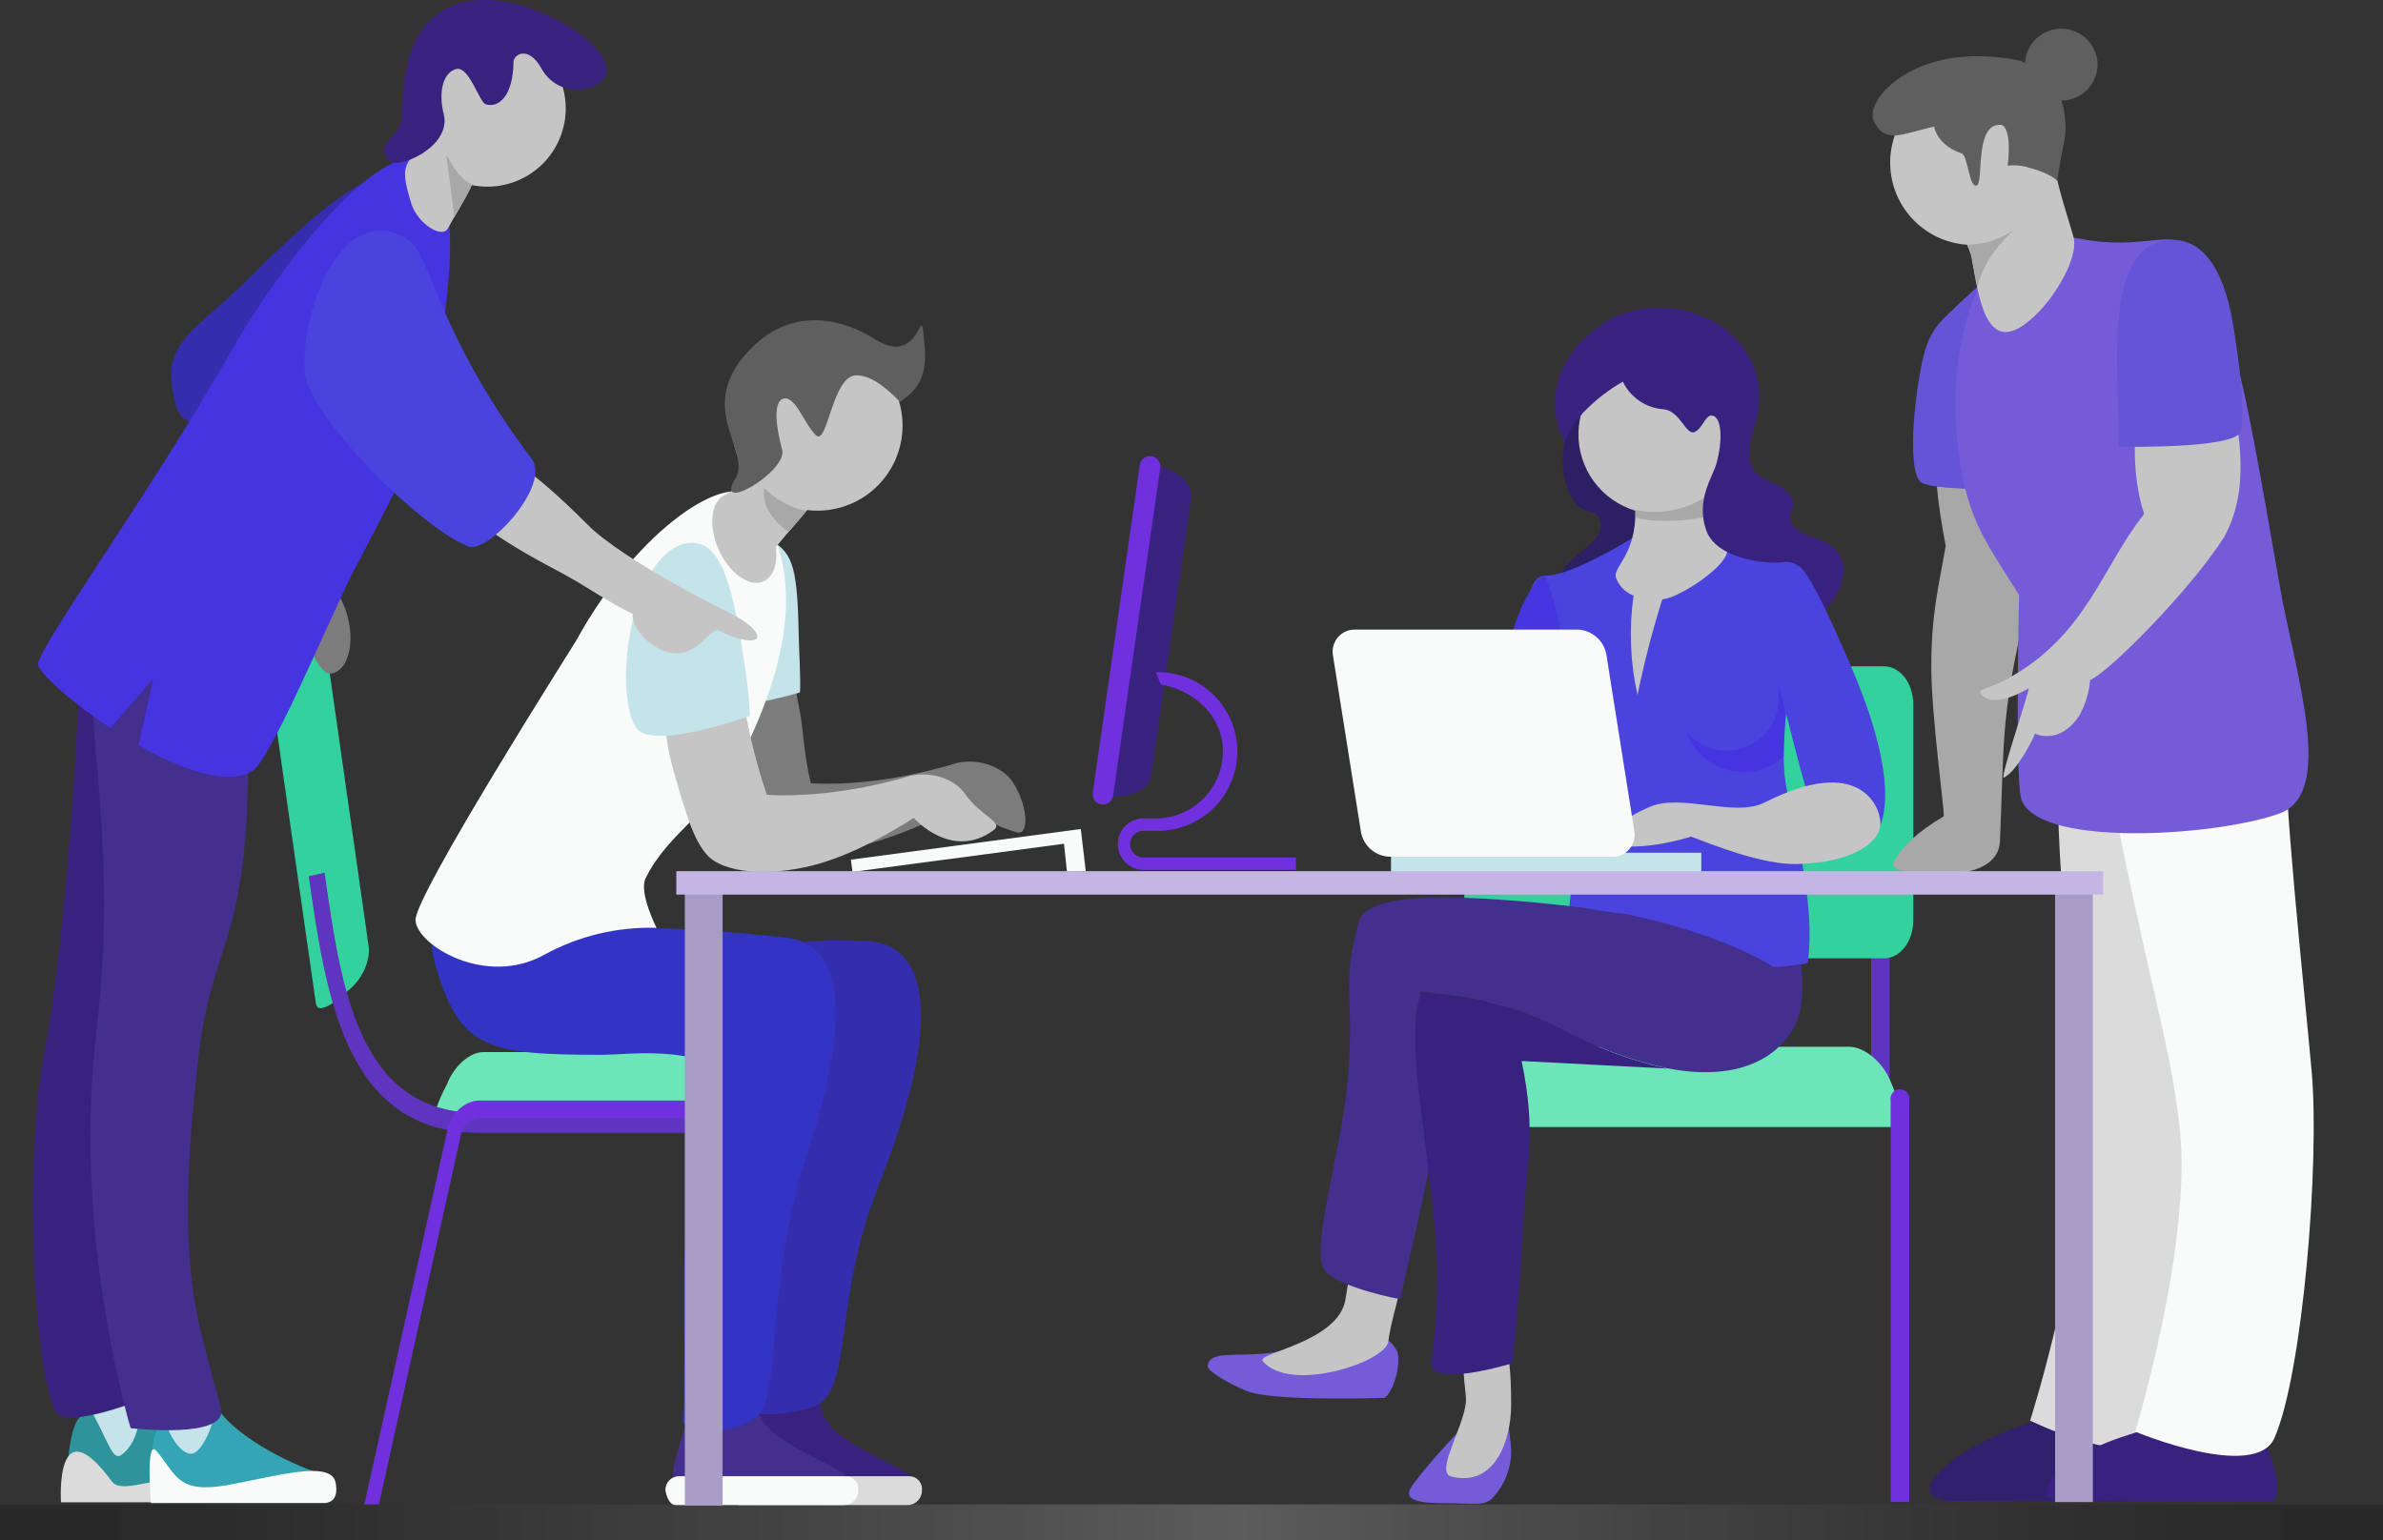 <svg width="464" height="300" viewBox="0 0 464 300" fill="none" xmlns="http://www.w3.org/2000/svg">
  <rect x="0" y="0" width="464" height="300" fill="#333333" stroke="none"/>
  <path style="mix-blend-mode:screen" opacity="0.2" d="M464 293H0V300H464V293Z" fill="url(#paint0_linear_5347_83861)"/>
  <path d="M413.975 292.449C414.167 291.895 414.276 281.413 414.276 280.823C414.276 275.292 412.396 272.786 401.975 275.208C390.481 277.883 380.047 282.967 376.312 288.317C375.963 288.798 374.167 291.786 379.517 292.317L413.975 292.449Z" fill="#2F216D"/>
  <path d="M400.64 150.365C400.64 180.039 405.134 198.991 405.713 216.931C406.52 241.521 395.291 276.678 395.291 276.678C395.291 276.678 411.869 284.835 418.279 281.088C424.689 277.341 435.652 211.317 427.11 192.606C418.568 173.895 417.219 155.979 414.809 152.232C412.399 148.485 400.64 150.365 400.64 150.365Z" fill="#DBDBDB"/>
  <path d="M293.145 179.859H289.53V213.244H293.145V179.859Z" fill="#5F34BF"/>
  <path d="M367.94 180.907H364.325V214.293H367.94V180.907Z" fill="#5F34BF"/>
  <path d="M371.747 219.509L368.132 210.63C366.578 206.762 362.976 203.859 360 203.859H297.662C294.674 203.859 291.084 206.762 289.518 210.63L285.903 219.509H371.747Z" fill="#6CE5B9"/>
  <path d="M372.541 179.244C372.541 183.329 369.999 186.642 366.854 186.642H290.806C287.673 186.642 285.119 183.329 285.119 179.244V137.172C285.119 133.088 287.673 129.774 290.806 129.774H366.854C369.999 129.774 372.541 133.088 372.541 137.172V179.244Z" fill="#33D19D"/>
  <path d="M371.748 292.534V214.353C371.802 214.085 371.796 213.809 371.73 213.544C371.664 213.28 371.54 213.033 371.367 212.822C371.194 212.61 370.977 212.44 370.73 212.324C370.483 212.207 370.214 212.146 369.941 212.146C369.668 212.146 369.399 212.207 369.152 212.324C368.905 212.44 368.688 212.61 368.515 212.822C368.342 213.033 368.218 213.28 368.152 213.544C368.086 213.809 368.08 214.085 368.134 214.353V292.534H371.748Z" fill="#7130DD"/>
  <path d="M289.157 292.534V212.136C289.22 211.864 289.221 211.581 289.16 211.308C289.098 211.036 288.976 210.781 288.803 210.562C288.629 210.343 288.408 210.166 288.156 210.045C287.905 209.923 287.629 209.86 287.35 209.86C287.07 209.86 286.794 209.923 286.543 210.045C286.291 210.166 286.07 210.343 285.897 210.562C285.723 210.781 285.601 211.036 285.539 211.308C285.478 211.581 285.479 211.864 285.542 212.136V292.534H289.157Z" fill="#7130DD"/>
  <path d="M308.94 78.991C303.494 82.786 303.024 92.666 306.53 97.678C308.579 100.618 311.024 98.786 311.639 101.714C312.711 106.786 300.94 109.196 304.41 115.148C305.723 117.365 313.06 117.485 316.952 112.1C326.579 98.774 314.386 75.16 308.94 78.991Z" fill="#2C1F63"/>
  <path d="M155.168 219.425L152.048 211.196C150.698 207.582 147.578 204.907 144.999 204.907H94.072C91.493 204.907 88.373 207.606 87.024 211.196C87.024 211.196 82.204 219.919 85.963 219.425C87.867 219.172 155.168 219.425 155.168 219.425Z" fill="#6CE5B9"/>
  <path d="M61.505 195.437C62.011 198.509 67.843 192.871 67.843 192.871C70.493 190.811 72.168 187.052 71.782 184.329L63.65 127.232C63.318 125.725 62.583 124.336 61.521 123.215C60.46 122.094 59.113 121.284 57.626 120.871L50.602 119.015C50.602 119.015 61.288 194.172 61.505 195.437Z" fill="#33D19D"/>
  <path d="M143.372 220.642H93.348C67.252 220.642 63.456 194.076 60.119 170.642L63.203 169.967C66.481 192.967 69.878 216.762 93.324 216.762H143.372V220.642Z" fill="#5F34BF"/>
  <path d="M73.784 292.991L89.784 220.835C89.98 220.001 90.435 219.25 91.085 218.692C91.734 218.133 92.544 217.795 93.398 217.726H139.519C140.374 217.791 141.186 218.128 141.836 218.687C142.486 219.247 142.941 219.999 143.133 220.835L159.037 292.991H161.88L145.784 219.943C145.085 216.798 142.35 214.341 139.555 214.341H93.374C90.579 214.341 87.844 216.75 87.145 219.943L70.94 292.991H73.784Z" fill="#7130DD"/>
  <path d="M197.084 152.16C195.325 149.57 190.963 147.654 186.505 148.546C186.373 148.546 172.048 153.365 157.903 152.558C156.566 147.473 156.373 141.714 155.759 138.654C153.084 125.281 155.325 126.991 150.674 127.69C146.024 128.389 135.71 131.967 140.542 148.534C142.542 155.365 144.216 161.473 147.204 164.401C151.216 168.015 160.843 166.811 168.891 164.401C175.241 162.619 181.347 160.062 187.072 156.787C190.424 159.13 194.123 160.931 198.036 162.124C200.59 162.738 199.999 156.365 197.084 152.16Z" fill="#7C7C7C"/>
  <path d="M155.76 134.859C155.941 132.377 155.567 126.847 155.495 122.81C155.23 109.172 153.941 107.509 149.615 104.895C139.977 99.076 132.748 129.461 136.88 135.762C139.531 139.81 155.76 134.859 155.76 134.859Z" fill="#C5E4EA"/>
  <path d="M147.469 272.268C145.601 279.75 141.589 288.582 144.529 289.136C147.469 289.69 177.059 292.341 178.264 290.208C180.674 285.666 160.89 282.449 159.818 273.895C158.746 265.341 147.469 272.268 147.469 272.268Z" fill="#39227F"/>
  <path d="M179.517 290.316C179.517 291.061 179.222 291.775 178.695 292.302C178.169 292.828 177.455 293.124 176.71 293.124H143.999C142.445 293.124 141.987 290.316 141.987 290.316C141.987 288.762 141.65 287.509 143.192 287.509H177.108C177.456 287.518 177.799 287.6 178.114 287.75C178.429 287.9 178.709 288.114 178.936 288.378C179.163 288.643 179.332 288.952 179.432 289.286C179.532 289.62 179.561 289.971 179.517 290.316Z" fill="#DBDBDB"/>
  <path d="M135.036 272.268C133.169 279.75 129.157 288.582 132.096 289.136C135.036 289.69 164.627 292.341 165.831 290.208C168.241 285.666 148.458 282.449 147.386 273.895C146.313 265.341 135.036 272.268 135.036 272.268Z" fill="#422F8E"/>
  <path d="M167.122 290.316C167.122 290.685 167.05 291.05 166.908 291.391C166.767 291.731 166.561 292.041 166.3 292.302C166.039 292.562 165.73 292.769 165.389 292.91C165.049 293.051 164.684 293.124 164.315 293.124H131.568C130.014 293.124 129.568 290.316 129.568 290.316C129.545 289.959 129.595 289.601 129.715 289.263C129.835 288.926 130.023 288.616 130.266 288.354C130.51 288.091 130.804 287.881 131.131 287.736C131.459 287.59 131.812 287.513 132.17 287.509H164.7C165.049 287.518 165.392 287.6 165.706 287.75C166.021 287.9 166.301 288.114 166.528 288.378C166.755 288.643 166.925 288.952 167.025 289.286C167.125 289.62 167.154 289.971 167.11 290.316H167.122Z" fill="#F9FAFA"/>
  <path d="M170.999 231.1C161.842 254.232 166.408 271.714 157.902 274.136C152.288 275.75 145.854 276.136 146.035 273.738C148.107 250.196 147.324 245.196 152.336 220.003C157.348 194.811 135.18 181.112 169.288 183.317C177.457 183.847 186.24 192.606 170.999 231.1Z" fill="#342EAF"/>
  <path d="M151.891 182.485C150.891 182.485 123.505 179.051 114.011 181.919C111.746 174.413 105.325 169.726 98.24 169.955C84.65 170.413 82.156 179.509 84.987 188.678C89.722 204.1 94.541 205.437 117.264 205.437C121.662 205.437 130.096 204.1 138.65 207.039C137.553 211.738 136.421 215.678 135.529 221.786C131.722 247.979 133.927 252.485 132.975 276.823C132.879 279.292 143.818 279.774 147.867 275.413C151.915 271.051 149.252 249.341 157.096 224.955C161.614 210.931 169.288 183.316 151.891 182.485Z" fill="#3333C4"/>
  <path d="M146.988 97.437C142.409 90.991 124.265 102.726 112.229 124.702C111.831 125.425 80.687 174.425 80.903 179.232C81.12 184.039 94.542 192.341 106.036 185.919C112.71 182.267 120.24 180.47 127.843 180.714C127.843 180.714 124.349 173.859 125.699 171.076C129.94 162.244 139.205 157.606 144.289 147.509C156.831 122.557 154.217 107.594 146.988 97.437Z" fill="#F9FAFA"/>
  <path d="M187.951 154.678C186.192 152.076 182.06 150.136 177.361 151.063C177.241 151.063 163.457 155.606 149.301 154.798C148.034 151.024 146.96 147.188 146.084 143.304C143.409 129.943 141.602 129.967 136.951 130.678C132.301 131.389 126.578 134.485 131.409 151.051C133.409 157.883 135.024 163.979 138.072 166.919C142.072 170.533 151.71 170.533 159.759 168.124C166.988 165.979 174 161.786 177.939 159.292C178.156 159.594 185.421 167.582 193.445 161.702C195.602 160.16 190.867 158.907 187.951 154.678Z" fill="#C4C5C4"/>
  <path d="M146.048 139.413C145.809 135.195 145.318 130.994 144.578 126.835C142.457 112.907 139.939 105.329 134.421 105.726C123.192 106.521 119.18 133.786 123.722 141.545C126.578 146.497 146.048 139.413 146.048 139.413Z" fill="#C5E4EA"/>
  <path d="M159.095 66.293C156.084 66.295 153.13 67.118 150.551 68.673C147.973 70.228 145.866 72.456 144.458 75.118C143.049 77.779 142.393 80.774 142.558 83.781C142.723 86.788 143.705 89.693 145.396 92.184C143.842 94.293 143.541 95.232 141.216 96.341C138.445 97.546 137.866 102.365 139.914 106.991C141.963 111.618 145.939 114.449 148.649 113.232C150.613 112.365 151.469 109.702 151.059 106.57C152.782 104.401 155.179 101.75 157.167 99.341C159.415 99.613 161.695 99.422 163.867 98.779C166.038 98.136 168.055 97.055 169.792 95.603C171.53 94.151 172.951 92.358 173.97 90.336C174.988 88.313 175.58 86.103 175.711 83.842C175.843 81.582 175.509 79.318 174.732 77.191C173.954 75.064 172.749 73.119 171.191 71.476C169.633 69.833 167.755 68.526 165.673 67.637C163.59 66.747 161.348 66.294 159.083 66.305L159.095 66.293Z" fill="#C4C5C4"/>
  <path d="M170.289 66.015C164.265 62.184 154.891 59.811 147.048 67.088C134.361 78.871 146.59 87.654 143.192 93.16C138.734 100.389 153.469 91.823 152.289 87.546C151.325 84.064 150.289 78.232 152.566 77.63C154.843 77.028 156.542 82.449 158.843 84.75C161.144 87.052 162.024 73.1 166.722 73.1C169.518 73.1 172.252 75.196 175.252 78.268C176.915 76.979 180.626 74.979 180.072 68.028C179.156 55.883 180.084 72.305 170.289 66.015Z" fill="#5F5F60"/>
  <path d="M148.807 95.027C148.807 95.027 147.603 99.389 153.542 103.618C154.747 102.268 155.952 100.871 157.024 99.509C153.894 98.883 151.028 97.32 148.807 95.027Z" fill="#A7A8A7"/>
  <path d="M165.676 167.425L166.001 169.811L207.17 164.329L207.748 169.738L211.411 169.654L210.447 161.461L165.676 167.425Z" fill="#F9FAFA"/>
  <path d="M225.362 90.69L216.109 155.184C220.326 155.329 223.76 153.678 224.121 151.172L231.929 96.847C232.29 94.28 229.447 91.738 225.362 90.69Z" fill="#39227F"/>
  <path d="M216.734 154.979C216.697 155.24 216.61 155.49 216.476 155.716C216.342 155.943 216.165 156.141 215.954 156.298C215.744 156.456 215.504 156.571 215.25 156.636C214.995 156.701 214.73 156.715 214.469 156.678C213.942 156.601 213.468 156.317 213.149 155.891C212.831 155.464 212.695 154.928 212.771 154.401L221.939 90.546C222.017 90.019 222.3 89.544 222.727 89.225C223.154 88.907 223.689 88.771 224.216 88.847C224.477 88.884 224.727 88.972 224.954 89.105C225.18 89.239 225.378 89.416 225.536 89.627C225.693 89.837 225.808 90.077 225.873 90.332C225.938 90.586 225.953 90.851 225.915 91.112L216.734 154.979Z" fill="#7130DD"/>
  <path d="M49.097 53.594C37.241 65.437 31.205 66.281 34.048 78.232C36.663 89.281 50.916 75.823 62.747 64.028C74.579 52.232 80.988 39.341 77 35.353C73.012 31.365 60.964 41.75 49.097 53.594Z" fill="#342EAF"/>
  <path d="M67.795 120.497C69 125.666 67.687 130.425 64.771 131.124C61.856 131.823 61.157 125.774 57.265 123.027C52.94 119.943 57.374 113.1 60.289 112.401C63.205 111.702 66.554 115.329 67.795 120.497Z" fill="#7C7C7C"/>
  <path d="M39.072 282.762C39.072 287.304 33.325 290.979 26.24 290.979C19.156 290.979 12.65 287.907 13.409 282.762C14.614 274.618 15.819 274.545 22.638 275.341C31.469 276.365 39.072 278.22 39.072 282.762Z" fill="#2F939B"/>
  <path d="M42.614 292.582C42.614 292.292 42.794 292.365 42.686 292.088C39.072 282.762 24.481 292.196 21.831 288.582C10.734 273.473 11.831 292.292 11.879 292.582H42.614Z" fill="#DBDBDB"/>
  <path d="M61.059 286.57C64.891 288.015 57.312 291.389 48.228 291.389C39.144 291.389 28.951 291.786 29.384 284.16C29.89 274.521 37.529 266.558 42.348 274.256C45.023 278.546 53.011 283.594 61.059 286.57Z" fill="#33A5B5"/>
  <path d="M63.446 292.726C63.446 292.63 66.145 292.726 65.338 288.714C64.434 284.22 53.29 287.642 44.217 289.244C34.519 290.955 34.386 287.232 30.446 282.558C28.338 280.064 29.386 292.63 29.398 292.726H63.446Z" fill="#F9FAFA"/>
  <path d="M26.773 270.799C27.833 275.979 26.845 280.955 23.64 283.365C21.977 284.57 21.062 280.811 18.495 276.136C14.483 268.907 18.23 266.425 20.255 266.015C22.279 265.606 25.724 265.618 26.773 270.799Z" fill="#C5E4EA"/>
  <path d="M41.481 276.545C40.878 279.088 39.071 282.762 37.469 283.1C35.156 283.582 31.324 278.28 31.324 271.051C31.324 262.618 30.83 265.714 33.192 265.714C35.553 265.714 42.011 274.268 41.481 276.545Z" fill="#C5E4EA"/>
  <path d="M15.82 122.557C15.012 150.63 12.205 186.316 8.591 205.172C4.976 224.027 6.037 263.581 10.603 274.545C12.603 279.365 31.326 271.063 31.326 271.063L27.446 126.569L15.82 122.557Z" fill="#39227F"/>
  <path d="M17.023 127.377C20.228 164.268 21.638 176.051 18.626 202.365C14.204 240.859 25.433 278.148 25.433 278.148C25.433 278.148 44.529 280.389 43.011 274.268C38.867 257.618 33.65 248.654 38.674 205.594C41.481 181.497 49.096 184.738 48.313 139.835C48.096 128.389 17.023 127.377 17.023 127.377Z" fill="#422F8E"/>
  <path d="M84.782 33.136C78.372 23.172 57.818 45.859 44.288 69.63C29.445 95.642 7.396 126.172 7.396 129.377C7.396 130.835 13.637 136.606 21.505 141.786L29.854 132.148L26.987 145.136C35.252 149.859 44.083 153.052 49.095 150.196C52.457 148.268 62.661 124.015 68.372 112.1C69.577 110.003 79.758 90.268 80.674 87.943C83.589 80.461 91.999 44.365 84.782 33.136Z" fill="#4634E1"/>
  <path d="M94.938 5.871C92.268 5.868 89.644 6.567 87.328 7.897C85.013 9.228 83.088 11.143 81.746 13.451C80.404 15.76 79.692 18.38 79.681 21.05C79.67 23.721 80.361 26.347 81.685 28.666C79.191 32.196 77.625 31.895 80.119 39.738C81.323 43.533 86.143 46.642 87.263 44.413C88.191 42.582 90.504 39.027 91.853 36.039C92.86 36.248 93.886 36.353 94.914 36.353C98.956 36.353 102.833 34.747 105.691 31.889C108.549 29.03 110.155 25.154 110.155 21.112C110.155 17.07 108.549 13.193 105.691 10.335C102.833 7.476 98.956 5.871 94.914 5.871H94.938Z" fill="#C4C5C4"/>
  <path d="M142.169 119.425C140.964 118.835 121.325 109.112 114.458 102.22C91.41 79.124 91.181 89.389 89.53 91.835C87.88 94.28 84.193 98.365 108.47 111.112C114.169 114.1 118.964 117.642 123.193 119.545C122.843 122.798 127.651 127.244 131.771 127.244C136.325 127.244 138.458 121.895 140.096 122.883L140.386 123.027C143.759 124.69 146.892 125.232 147.386 124.232C147.88 123.232 145.59 121.088 142.169 119.425Z" fill="#C4C5C4"/>
  <path d="M59.387 72.75C58.254 61.027 66.688 38.148 79.712 46.822C83.724 49.497 85.326 65.268 103.507 89.329C107.387 94.461 94.977 107.907 91.206 106.437C81.579 102.642 60.242 80.991 59.387 72.75Z" fill="#4A43DD"/>
  <path d="M252.337 169.413H222.662C221.333 169.413 220.058 168.885 219.118 167.945C218.178 167.005 217.65 165.73 217.65 164.401C217.65 163.072 218.178 161.797 219.118 160.857C220.058 159.917 221.333 159.389 222.662 159.389H225.072C228.528 159.386 231.842 158.011 234.286 155.567C236.731 153.123 238.105 149.809 238.108 146.353C238.108 139.124 232.084 134.304 226.06 133.329L225.048 130.919C227.112 130.861 229.166 131.218 231.09 131.968C233.014 132.718 234.767 133.846 236.248 135.285C237.728 136.725 238.904 138.446 239.708 140.348C240.511 142.25 240.925 144.294 240.925 146.359C240.925 148.423 240.511 150.467 239.708 152.369C238.904 154.271 237.728 155.992 236.248 157.432C234.767 158.871 233.014 159.999 231.09 160.749C229.166 161.499 227.112 161.856 225.048 161.798H222.638C221.948 161.798 221.286 162.073 220.798 162.561C220.31 163.049 220.036 163.711 220.036 164.401C220.036 165.091 220.31 165.753 220.798 166.241C221.286 166.729 221.948 167.003 222.638 167.003H252.313L252.337 169.413Z" fill="#7130DD"/>
  <path d="M269.64 272.244C271.785 270.401 272.905 264.618 271.917 262.919C269.724 259.148 263.399 257.015 254.05 261.582C245.315 265.859 235.411 261.774 235.158 266.124C235.158 267.015 239.206 269.497 242.857 270.943C248.002 273.003 269.64 272.244 269.64 272.244Z" fill="#745CD9"/>
  <path d="M290.638 291.714C293.005 289.177 294.3 285.823 294.252 282.353C293.24 268.726 288.842 272.714 286.324 275.907C281.879 281.557 280.409 282.196 275.264 288.931C273.336 291.461 274.059 292.798 281.541 292.762C286.746 292.75 289.216 293.389 290.638 291.714Z" fill="#745CD9"/>
  <path d="M268.194 244.449C265.712 245.654 264.025 239.124 262.013 252.883C260.809 261.473 244.507 263.449 245.881 265.088C251.194 271.437 269.833 265.268 270.315 261.28C271.254 253.557 277.664 239.919 268.194 244.449Z" fill="#C4C5C4"/>
  <path d="M294.241 273.606C294.241 280.401 291.144 289.702 282.59 287.57C279.108 286.69 285.928 276.642 285.422 272.003C283.277 252.726 287.397 261.317 289.831 261.317C292.265 261.317 294.241 259.497 294.241 273.606Z" fill="#C4C5C4"/>
  <path d="M349.844 109.461C337.88 108.762 323.109 101.449 323.109 101.449C323.109 101.449 307.338 112.136 300.976 112.1C293.832 112.1 299.049 137.533 309.482 151.172C307.073 161.064 305.193 180.088 305.193 180.088C319.651 195.594 351.976 187.57 351.976 187.57C353.856 173.943 347.952 157.449 347.434 150.413C346.097 132.184 353.916 109.702 349.844 109.461Z" fill="#4A43DD"/>
  <path d="M347.313 147.317C347.389 141.267 348.026 135.237 349.216 129.304C348.301 128.232 345.831 119.088 346.373 136.063C346.366 138.162 345.709 140.208 344.493 141.918C343.276 143.629 341.561 144.922 339.581 145.619C337.601 146.316 335.454 146.383 333.434 145.811C331.415 145.239 329.621 144.056 328.301 142.425C328.933 144.267 330.013 145.923 331.443 147.244C332.873 148.566 334.609 149.512 336.495 149.997C338.381 150.482 340.358 150.491 342.248 150.023C344.138 149.555 345.883 148.625 347.325 147.317H347.313Z" fill="#4634E1"/>
  <path d="M276.783 193.232C276.71 193.425 272.855 201.208 278.156 227.859V228.208C280.036 242.907 280.566 251.473 278.698 265.1C277.939 270.642 294.469 265.497 294.469 265.497C295.542 254.545 295.903 251.461 296.602 237.786C297.144 227.365 299.277 220.919 296.277 206.642L324.626 208.112C317.463 206.544 310.559 203.968 304.12 200.461C291.746 194.124 282.433 193.943 276.783 193.232Z" fill="#39227F"/>
  <path d="M350.662 187.762C348.893 188.091 347.1 188.28 345.301 188.328C345.301 188.328 336.216 182.051 316.048 177.907C313.747 177.81 308.759 176.81 306.325 176.545C287.048 174.401 266.301 173.112 264.566 179.509C261.048 192.461 263.867 192.762 262.421 210.256C261.216 224.545 254.65 244.304 258.144 247.678C261.638 251.051 272.602 253.027 272.602 253.027C274.65 243.967 276.674 235.943 278.168 227.81C276.216 212.581 274.265 200.497 276.566 193.786C276.566 193.569 276.566 193.353 276.469 193.136H276.795C282.445 193.895 291.759 194.075 304.132 200.449C310.585 203.947 317.501 206.51 324.674 208.063C343.289 211.678 349.976 201.569 350.662 196.015C351.045 193.277 351.045 190.5 350.662 187.762Z" fill="#422F8E"/>
  <path d="M303.614 132.184C302.409 140.208 299.144 141.57 296.505 141.16C293.867 140.75 292.722 133.931 293.963 125.883C295.204 117.835 300.337 110.762 300.999 112.497C303.132 118.232 304.818 124.16 303.614 132.184Z" fill="#4634E1"/>
  <path d="M333.736 95.642C336.156 93.255 337.726 90.138 338.202 86.772C338.678 83.406 338.035 79.977 336.371 77.012C334.707 74.047 332.115 71.711 328.994 70.364C325.873 69.017 322.395 68.732 319.096 69.555C315.798 70.378 312.861 72.262 310.738 74.917C308.615 77.573 307.423 80.852 307.347 84.251C307.27 87.65 308.313 90.98 310.314 93.728C312.315 96.476 315.164 98.491 318.422 99.461C318.579 107.895 314.121 110.449 314.603 112.401C314.888 113.217 315.346 113.962 315.944 114.586C316.543 115.21 317.269 115.697 318.073 116.015C317.164 122.455 317.425 129.006 318.844 135.353C320.134 129.07 321.742 122.857 323.663 116.738C324.576 116.587 325.464 116.312 326.302 115.919C331.121 113.69 336.965 109.015 336.254 106.883C334.829 103.291 333.98 99.498 333.736 95.642Z" fill="#C4C5C4"/>
  <path d="M334.288 100.22C333.984 98.711 333.799 97.18 333.734 95.642C331.449 97.467 328.765 98.728 325.902 99.322C323.038 99.917 320.075 99.828 317.252 99.063C317.637 99.208 318.023 99.341 318.457 99.461C318.457 99.931 318.457 100.365 318.457 100.798C323.384 102.1 330.336 101.208 334.288 100.22Z" fill="#A7A8A7"/>
  <path d="M331.265 166.076H270.844V170.088H331.265V166.076Z" fill="#C5E4EA"/>
  <path d="M393.42 123.16C396.022 111.112 389.287 99.799 388.781 95.642C387.42 84.449 383.685 75.69 380.444 76.088C377.203 76.485 375.215 74.015 376.577 85.208C377.191 90.317 376.312 92.955 378.854 106.329C377.516 114.076 376.046 119.473 376.046 129.847C376.046 139.606 378.769 158.762 378.456 158.991C373.107 162.196 370.709 164.606 368.818 167.678C367.48 169.859 372.974 170.22 378.456 170.22C380.721 170.22 389.155 169.955 389.42 163.798C390.215 144.823 389.673 140.545 393.42 123.16Z" fill="#A7A8A7"/>
  <path d="M387 95.292C389.482 91.774 388.651 85.799 389.109 78.895C391.012 50.389 386.808 54.112 383.531 57.208C376.302 64.015 375.097 64.136 373.374 75.509C372.302 82.738 371.844 92.786 374.205 94.04C376.567 95.293 387 95.292 387 95.292Z" fill="#6654D6"/>
  <path d="M442.795 292.317C445.012 288.317 440.108 278.991 439.94 278.413C439.133 275.75 436.084 273.136 424.157 276.545C411.06 280.292 407.855 281.365 401.976 285.642C401.494 285.991 395.289 290.979 400.181 292.317H442.795Z" fill="#39227F"/>
  <path d="M409.723 147.16C418.542 193.136 422.554 202.497 424.434 219.871C426.843 242.485 415.747 278.822 415.747 278.822C415.747 278.822 439.132 288.582 442.879 280.027C448.397 267.413 451.699 226.292 450.108 208.642C448.518 190.991 444.494 154.112 445.024 143.148C445.554 132.184 409.723 147.16 409.723 147.16Z" fill="#F9FAFA"/>
  <path d="M434.326 66.425C424.434 35.678 425.229 51.449 402.29 45.943C385.085 41.811 377.868 68.895 381.808 91.136C383.772 102.148 386.988 106.003 393.145 115.895C392.82 129.847 392.663 150.088 393.41 154.919C395.013 165.353 431.639 162.943 443.928 158.401C454.772 154.389 446.928 131.22 443.928 114.293C440.205 93.16 437.35 75.654 434.326 66.425Z" fill="#745CD9"/>
  <path d="M403.844 46.642C403.651 45.316 399.832 34.34 400.097 31.666C400.988 22.859 392.868 15.63 384.06 15.63C379.902 15.634 375.908 17.253 372.92 20.146C369.933 23.039 368.186 26.979 368.049 31.135C367.911 35.292 369.394 39.339 372.183 42.423C374.973 45.507 378.851 47.387 383 47.666C383.32 48.35 383.594 49.054 383.819 49.774C385.398 58.401 386.807 71.389 397.157 60.545C400.675 56.859 404.374 50.389 403.844 46.642Z" fill="#C4C5C4"/>
  <path d="M392.35 44.63C389.664 46.558 386.452 47.617 383.146 47.666C383.432 48.21 383.658 48.784 383.82 49.377C384.194 51.425 384.555 53.714 385.025 55.883C386.459 49.449 392.35 44.63 392.35 44.63Z" fill="#A7A8A7"/>
  <path d="M408.434 12.509C408.392 10.678 407.642 8.934 406.342 7.644C405.041 6.353 403.292 5.617 401.46 5.589C399.628 5.561 397.857 6.243 396.518 7.493C395.179 8.743 394.376 10.463 394.278 12.293L393.458 11.859C373.145 7.558 362.832 19.521 364.856 23.606C367.169 28.22 370.29 26.015 376.627 24.666C376.627 25.148 377.482 28.389 381.976 29.883C383.181 30.28 383.398 36.666 384.868 36.124C386.338 35.582 384.362 23.967 389.567 24.317C390.976 24.413 391.482 27.931 390.916 32.256C392.159 32.119 393.416 32.209 394.627 32.521C396.518 33.015 399.35 33.967 400.543 35.196C402.025 26.003 402.482 26.835 402.024 22.534C401.923 21.533 401.708 20.547 401.386 19.594C403.259 19.584 405.051 18.834 406.372 17.506C407.693 16.178 408.434 14.382 408.434 12.509Z" fill="#5F5F60"/>
  <path d="M434.856 78.184C432.687 66.425 429.953 66.389 424.206 66.726C418.459 67.064 414.892 67.052 415.615 78.991C415.989 85.28 414.808 91.546 417.483 100.112C409.193 110.533 406.254 123.895 390.639 132.329C387.025 134.256 384.952 134.184 385.663 135.124C388.073 138.341 394.579 134.268 395.025 134.064C394.916 135.413 389.205 151.991 390.205 151.449C392.832 150.1 395.977 143.738 396.23 142.871C396.543 143.076 401.109 145.015 404.856 139.401C406.042 137.257 406.768 134.889 406.989 132.449C411.121 130.509 426.772 114.545 433.109 104.533C437.266 96.847 436.724 88.341 434.856 78.184Z" fill="#C4C5C4"/>
  <path d="M436.205 84.16C437.53 80.859 435.699 68.762 434.856 63.485C432.578 49.341 426.832 45.835 421.241 46.895C408.53 49.304 413.205 77.112 412.398 87.003C412.398 87.003 434.94 87.473 436.205 84.16Z" fill="#6654D6"/>
  <path d="M91.88 36.039C92.037 36.039 92.206 36.039 92.374 36.112C89.218 35.027 88.109 31.786 86.893 30.196C87.374 33.738 88.001 38.485 88.459 42.316C89.543 40.461 90.941 38.124 91.88 36.039Z" fill="#A7A8A7"/>
  <path d="M104.423 2.064C96.146 -1.165 83.941 -2.153 79.712 10.955C78.715 14.794 78.221 18.747 78.242 22.714C78.507 26.461 72.459 27.774 75.833 31.317C77.483 33.063 87.965 28.618 86.399 22.256C85.387 18.172 86.11 14.329 88.7 13.473C91.29 12.618 93.302 19.895 94.568 20.305C96.977 21.1 99.893 18.871 99.989 12.088C99.989 10.618 102.833 8.75 105.399 13.292C108.833 19.461 116.676 17.726 117.857 14.702C119.278 11.196 113.254 5.509 104.423 2.064Z" fill="#39227F"/>
  <path d="M353.855 104.919C345.566 102.509 349.494 99.003 349.313 98.232C347.699 91.558 337.482 96.256 341.554 83.268C347.169 65.353 327.386 55.196 313.482 62.148C301.53 69.449 301.229 79.738 304.663 86.052C305.553 83.97 306.774 82.046 308.277 80.353C310.549 77.989 313.145 75.961 315.988 74.329C316.714 75.838 317.824 77.129 319.207 78.072C320.59 79.015 322.198 79.578 323.867 79.702C327.096 79.955 328.253 84.762 329.892 84.16C331.53 83.558 332.084 80.546 333.506 80.955C335.193 81.413 335.506 85.618 334.193 90.341C333.494 92.871 330.108 97.473 332.253 103.353C334.398 109.232 344.964 109.883 347.217 109.497C353.639 108.437 353.422 121.979 353.639 119.931C353.386 121.835 365.614 109.196 353.855 104.919Z" fill="#39227F"/>
  <path d="M360.757 130.582C369.564 151.268 368.263 162.81 362.275 164.714C352.637 167.798 351.227 149.533 345.227 129.774C343.552 124.256 349.841 110.437 349.841 110.437C349.841 110.437 350.6 106.666 360.757 130.582Z" fill="#4A43DD"/>
  <path d="M343.698 156.244C337.674 159.329 327.385 154.377 321.059 157.208C316.071 159.437 310.794 162.955 312.782 163.943C317.758 166.413 328.577 163.208 329.264 162.931C333.204 164.425 343.108 168.437 349.843 168.28C361.071 168.015 366.023 163.919 366.144 160.521C366.264 157.124 362.144 146.895 343.698 156.244Z" fill="#C4C5C4"/>
  <path d="M318.228 161.907C318.328 162.518 318.293 163.143 318.127 163.739C317.961 164.335 317.667 164.888 317.266 165.359C316.865 165.83 316.366 166.208 315.804 166.467C315.242 166.726 314.63 166.86 314.011 166.859H270.77C269.372 166.861 268.019 166.363 266.956 165.455C265.894 164.547 265.191 163.288 264.975 161.907L259.529 127.557C259.433 126.947 259.471 126.323 259.64 125.728C259.808 125.134 260.104 124.583 260.506 124.113C260.908 123.644 261.406 123.267 261.968 123.009C262.529 122.751 263.14 122.617 263.758 122.618H306.999C308.394 122.62 309.743 123.118 310.804 124.023C311.866 124.928 312.571 126.18 312.794 127.557L318.228 161.907Z" fill="#F9FAFA"/>
  <path d="M140.701 173.57H133.352V293.22H140.701V173.57Z" fill="#A89DC6"/>
  <path d="M407.508 172.895H400.158V292.545H407.508V172.895Z" fill="#A89DC6"/>
  <path d="M409.507 169.666H131.688V174.232H409.507V169.666Z" fill="#C5B5E5"/>
  <defs>
    <linearGradient id="paint0_linear_5347_83861" x1="0" y1="296.494" x2="464" y2="296.494" gradientUnits="userSpaceOnUse">
      <stop offset="0.04"/>
      <stop offset="0.08" stop-color="#0A0A0A"/>
      <stop offset="0.15" stop-color="#262626"/>
      <stop offset="0.24" stop-color="#535353"/>
      <stop offset="0.35" stop-color="#919191"/>
      <stop offset="0.47" stop-color="#DFDFDF"/>
      <stop offset="0.52" stop-color="white"/>
      <stop offset="0.59" stop-color="#C6C6C6"/>
      <stop offset="0.7" stop-color="#808080"/>
      <stop offset="0.79" stop-color="#494949"/>
      <stop offset="0.87" stop-color="#212121"/>
      <stop offset="0.93" stop-color="#090909"/>
      <stop offset="0.97"/>
    </linearGradient>
  </defs>
</svg>
